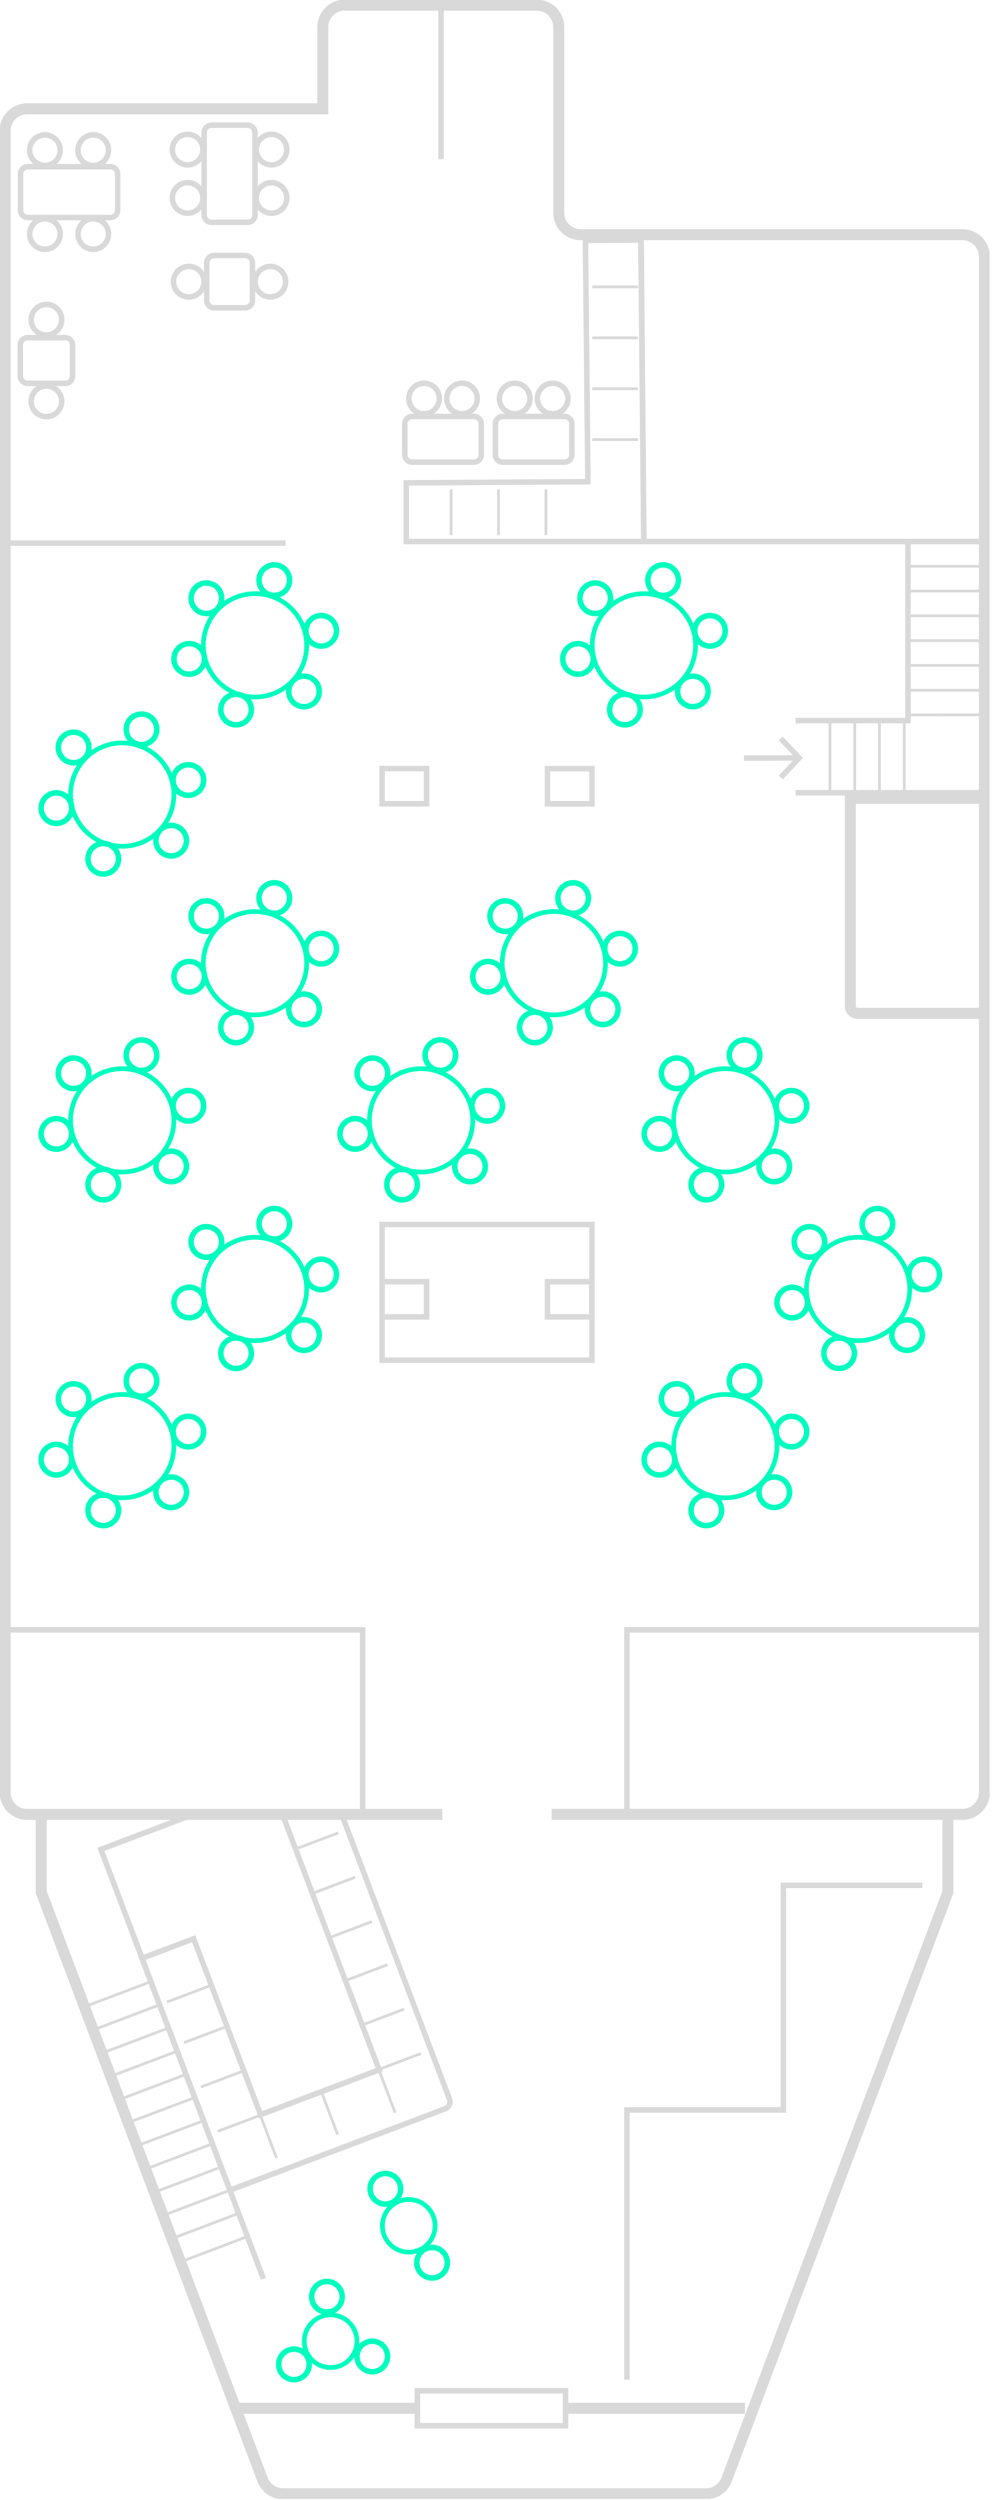 <?xml version="1.0" encoding="UTF-8"?>
<svg xmlns="http://www.w3.org/2000/svg" width="180" height="453" viewBox="0 0 180 453" fill="none">
  <g clip-path="url(#clip0_2696_5019)">
    <path d="M22.154 153.355C27.326 153.355 31.519 149.162 31.519 143.99C31.519 138.818 27.326 134.625 22.154 134.625C16.982 134.625 12.789 138.818 12.789 143.99C12.789 149.162 16.982 153.355 22.154 153.355Z" stroke="#00FFBE" stroke-width="0.85" stroke-miterlimit="10"></path>
    <path d="M18.722 158.386C20.252 158.386 21.491 157.146 21.491 155.617C21.491 154.087 20.252 152.848 18.722 152.848C17.193 152.848 15.953 154.087 15.953 155.617C15.953 157.146 17.193 158.386 18.722 158.386Z" stroke="#00FFBE" stroke-miterlimit="10"></path>
    <path d="M25.652 134.933C27.181 134.933 28.421 133.693 28.421 132.164C28.421 130.634 27.181 129.395 25.652 129.395C24.123 129.395 22.883 130.634 22.883 132.164C22.883 133.693 24.123 134.933 25.652 134.933Z" stroke="#00FFBE" stroke-miterlimit="10"></path>
    <path d="M31.035 155.105C32.564 155.105 33.804 153.865 33.804 152.336C33.804 150.806 32.564 149.566 31.035 149.566C29.505 149.566 28.266 150.806 28.266 152.336C28.266 153.865 29.505 155.105 31.035 155.105Z" stroke="#00FFBE" stroke-miterlimit="10"></path>
    <path d="M13.339 138.218C14.869 138.218 16.109 136.978 16.109 135.449C16.109 133.919 14.869 132.68 13.339 132.68C11.81 132.68 10.57 133.919 10.57 135.449C10.57 136.978 11.81 138.218 13.339 138.218Z" stroke="#00FFBE" stroke-miterlimit="10"></path>
    <path d="M10.222 149.21C11.752 149.21 12.992 147.97 12.992 146.441C12.992 144.912 11.752 143.672 10.222 143.672C8.693 143.672 7.453 144.912 7.453 146.441C7.453 147.97 8.693 149.21 10.222 149.21Z" stroke="#00FFBE" stroke-miterlimit="10"></path>
    <path d="M34.144 144.12C35.674 144.12 36.913 142.881 36.913 141.351C36.913 139.822 35.674 138.582 34.144 138.582C32.615 138.582 31.375 139.822 31.375 141.351C31.375 142.881 32.615 144.12 34.144 144.12Z" stroke="#00FFBE" stroke-miterlimit="10"></path>
    <path d="M46.224 183.909C51.396 183.909 55.589 179.717 55.589 174.544C55.589 169.372 51.396 165.18 46.224 165.18C41.052 165.18 36.859 169.372 36.859 174.544C36.859 179.717 41.052 183.909 46.224 183.909Z" stroke="#00FFBE" stroke-width="0.85" stroke-miterlimit="10"></path>
    <path d="M42.793 188.952C44.322 188.952 45.562 187.713 45.562 186.183C45.562 184.654 44.322 183.414 42.793 183.414C41.263 183.414 40.023 184.654 40.023 186.183C40.023 187.713 41.263 188.952 42.793 188.952Z" stroke="#00FFBE" stroke-miterlimit="10"></path>
    <path d="M49.722 165.499C51.252 165.499 52.492 164.26 52.492 162.73C52.492 161.201 51.252 159.961 49.722 159.961C48.193 159.961 46.953 161.201 46.953 162.73C46.953 164.26 48.193 165.499 49.722 165.499Z" stroke="#00FFBE" stroke-miterlimit="10"></path>
    <path d="M55.105 185.667C56.635 185.667 57.874 184.428 57.874 182.898C57.874 181.369 56.635 180.129 55.105 180.129C53.576 180.129 52.336 181.369 52.336 182.898C52.336 184.428 53.576 185.667 55.105 185.667Z" stroke="#00FFBE" stroke-miterlimit="10"></path>
    <path d="M37.41 168.781C38.939 168.781 40.179 167.541 40.179 166.011C40.179 164.482 38.939 163.242 37.41 163.242C35.88 163.242 34.641 164.482 34.641 166.011C34.641 167.541 35.88 168.781 37.41 168.781Z" stroke="#00FFBE" stroke-miterlimit="10"></path>
    <path d="M34.3 179.765C35.83 179.765 37.07 178.525 37.07 176.996C37.07 175.466 35.83 174.227 34.3 174.227C32.771 174.227 31.531 175.466 31.531 176.996C31.531 178.525 32.771 179.765 34.3 179.765Z" stroke="#00FFBE" stroke-miterlimit="10"></path>
    <path d="M58.222 174.675C59.752 174.675 60.992 173.435 60.992 171.906C60.992 170.377 59.752 169.137 58.222 169.137C56.693 169.137 55.453 170.377 55.453 171.906C55.453 173.435 56.693 174.675 58.222 174.675Z" stroke="#00FFBE" stroke-miterlimit="10"></path>
    <path d="M46.224 126.308C51.396 126.308 55.589 122.115 55.589 116.943C55.589 111.771 51.396 107.578 46.224 107.578C41.052 107.578 36.859 111.771 36.859 116.943C36.859 122.115 41.052 126.308 46.224 126.308Z" stroke="#00FFBE" stroke-width="0.85" stroke-miterlimit="10"></path>
    <path d="M42.793 131.351C44.322 131.351 45.562 130.111 45.562 128.582C45.562 127.052 44.322 125.812 42.793 125.812C41.263 125.812 40.023 127.052 40.023 128.582C40.023 130.111 41.263 131.351 42.793 131.351Z" stroke="#00FFBE" stroke-miterlimit="10"></path>
    <path d="M49.722 107.898C51.252 107.898 52.492 106.658 52.492 105.129C52.492 103.599 51.252 102.359 49.722 102.359C48.193 102.359 46.953 103.599 46.953 105.129C46.953 106.658 48.193 107.898 49.722 107.898Z" stroke="#00FFBE" stroke-miterlimit="10"></path>
    <path d="M55.105 128.066C56.635 128.066 57.874 126.826 57.874 125.297C57.874 123.767 56.635 122.527 55.105 122.527C53.576 122.527 52.336 123.767 52.336 125.297C52.336 126.826 53.576 128.066 55.105 128.066Z" stroke="#00FFBE" stroke-miterlimit="10"></path>
    <path d="M37.41 111.179C38.939 111.179 40.179 109.939 40.179 108.41C40.179 106.88 38.939 105.641 37.41 105.641C35.88 105.641 34.641 106.88 34.641 108.41C34.641 109.939 35.88 111.179 37.41 111.179Z" stroke="#00FFBE" stroke-miterlimit="10"></path>
    <path d="M34.3 122.171C35.83 122.171 37.07 120.931 37.07 119.402C37.07 117.873 35.83 116.633 34.3 116.633C32.771 116.633 31.531 117.873 31.531 119.402C31.531 120.931 32.771 122.171 34.3 122.171Z" stroke="#00FFBE" stroke-miterlimit="10"></path>
    <path d="M58.222 117.081C59.752 117.081 60.992 115.842 60.992 114.312C60.992 112.783 59.752 111.543 58.222 111.543C56.693 111.543 55.453 112.783 55.453 114.312C55.453 115.842 56.693 117.081 58.222 117.081Z" stroke="#00FFBE" stroke-miterlimit="10"></path>
    <path d="M116.716 126.308C121.888 126.308 126.081 122.115 126.081 116.943C126.081 111.771 121.888 107.578 116.716 107.578C111.544 107.578 107.352 111.771 107.352 116.943C107.352 122.115 111.544 126.308 116.716 126.308Z" stroke="#00FFBE" stroke-width="0.85" stroke-miterlimit="10"></path>
    <path d="M113.277 131.351C114.806 131.351 116.046 130.111 116.046 128.582C116.046 127.052 114.806 125.812 113.277 125.812C111.748 125.812 110.508 127.052 110.508 128.582C110.508 130.111 111.748 131.351 113.277 131.351Z" stroke="#00FFBE" stroke-miterlimit="10"></path>
    <path d="M120.207 107.898C121.736 107.898 122.976 106.658 122.976 105.129C122.976 103.599 121.736 102.359 120.207 102.359C118.677 102.359 117.438 103.599 117.438 105.129C117.438 106.658 118.677 107.898 120.207 107.898Z" stroke="#00FFBE" stroke-miterlimit="10"></path>
    <path d="M125.59 128.066C127.119 128.066 128.359 126.826 128.359 125.297C128.359 123.767 127.119 122.527 125.59 122.527C124.06 122.527 122.82 123.767 122.82 125.297C122.82 126.826 124.06 128.066 125.59 128.066Z" stroke="#00FFBE" stroke-miterlimit="10"></path>
    <path d="M107.894 111.179C109.424 111.179 110.663 109.939 110.663 108.41C110.663 106.88 109.424 105.641 107.894 105.641C106.365 105.641 105.125 106.88 105.125 108.41C105.125 109.939 106.365 111.179 107.894 111.179Z" stroke="#00FFBE" stroke-miterlimit="10"></path>
    <path d="M104.777 122.171C106.306 122.171 107.546 120.931 107.546 119.402C107.546 117.873 106.306 116.633 104.777 116.633C103.248 116.633 102.008 117.873 102.008 119.402C102.008 120.931 103.248 122.171 104.777 122.171Z" stroke="#00FFBE" stroke-miterlimit="10"></path>
    <path d="M128.699 117.081C130.228 117.081 131.468 115.842 131.468 114.312C131.468 112.783 130.228 111.543 128.699 111.543C127.17 111.543 125.93 112.783 125.93 114.312C125.93 115.842 127.17 117.081 128.699 117.081Z" stroke="#00FFBE" stroke-miterlimit="10"></path>
    <path d="M22.154 212.386C27.326 212.386 31.519 208.193 31.519 203.021C31.519 197.849 27.326 193.656 22.154 193.656C16.982 193.656 12.789 197.849 12.789 203.021C12.789 208.193 16.982 212.386 22.154 212.386Z" stroke="#00FFBE" stroke-width="0.85" stroke-miterlimit="10"></path>
    <path d="M18.722 217.429C20.252 217.429 21.491 216.189 21.491 214.66C21.491 213.13 20.252 211.891 18.722 211.891C17.193 211.891 15.953 213.13 15.953 214.66C15.953 216.189 17.193 217.429 18.722 217.429Z" stroke="#00FFBE" stroke-miterlimit="10"></path>
    <path d="M25.652 193.976C27.181 193.976 28.421 192.736 28.421 191.207C28.421 189.677 27.181 188.438 25.652 188.438C24.123 188.438 22.883 189.677 22.883 191.207C22.883 192.736 24.123 193.976 25.652 193.976Z" stroke="#00FFBE" stroke-miterlimit="10"></path>
    <path d="M31.035 214.144C32.564 214.144 33.804 212.904 33.804 211.375C33.804 209.845 32.564 208.605 31.035 208.605C29.505 208.605 28.266 209.845 28.266 211.375C28.266 212.904 29.505 214.144 31.035 214.144Z" stroke="#00FFBE" stroke-miterlimit="10"></path>
    <path d="M13.339 197.261C14.869 197.261 16.109 196.021 16.109 194.492C16.109 192.962 14.869 191.723 13.339 191.723C11.81 191.723 10.57 192.962 10.57 194.492C10.57 196.021 11.81 197.261 13.339 197.261Z" stroke="#00FFBE" stroke-miterlimit="10"></path>
    <path d="M10.222 208.242C11.752 208.242 12.992 207.002 12.992 205.472C12.992 203.943 11.752 202.703 10.222 202.703C8.693 202.703 7.453 203.943 7.453 205.472C7.453 207.002 8.693 208.242 10.222 208.242Z" stroke="#00FFBE" stroke-miterlimit="10"></path>
    <path d="M34.144 203.152C35.674 203.152 36.913 201.912 36.913 200.382C36.913 198.853 35.674 197.613 34.144 197.613C32.615 197.613 31.375 198.853 31.375 200.382C31.375 201.912 32.615 203.152 34.144 203.152Z" stroke="#00FFBE" stroke-miterlimit="10"></path>
    <path d="M100.396 183.909C105.568 183.909 109.761 179.717 109.761 174.544C109.761 169.372 105.568 165.18 100.396 165.18C95.224 165.18 91.031 169.372 91.031 174.544C91.031 179.717 95.224 183.909 100.396 183.909Z" stroke="#00FFBE" stroke-width="0.85" stroke-miterlimit="10"></path>
    <path d="M96.957 188.952C98.486 188.952 99.726 187.713 99.726 186.183C99.726 184.654 98.486 183.414 96.957 183.414C95.427 183.414 94.188 184.654 94.188 186.183C94.188 187.713 95.427 188.952 96.957 188.952Z" stroke="#00FFBE" stroke-miterlimit="10"></path>
    <path d="M103.894 165.499C105.424 165.499 106.663 164.26 106.663 162.73C106.663 161.201 105.424 159.961 103.894 159.961C102.365 159.961 101.125 161.201 101.125 162.73C101.125 164.26 102.365 165.499 103.894 165.499Z" stroke="#00FFBE" stroke-miterlimit="10"></path>
    <path d="M109.269 185.667C110.799 185.667 112.038 184.428 112.038 182.898C112.038 181.369 110.799 180.129 109.269 180.129C107.74 180.129 106.5 181.369 106.5 182.898C106.5 184.428 107.74 185.667 109.269 185.667Z" stroke="#00FFBE" stroke-miterlimit="10"></path>
    <path d="M91.582 168.781C93.111 168.781 94.351 167.541 94.351 166.011C94.351 164.482 93.111 163.242 91.582 163.242C90.052 163.242 88.812 164.482 88.812 166.011C88.812 167.541 90.052 168.781 91.582 168.781Z" stroke="#00FFBE" stroke-miterlimit="10"></path>
    <path d="M88.465 179.765C89.994 179.765 91.234 178.525 91.234 176.996C91.234 175.466 89.994 174.227 88.465 174.227C86.935 174.227 85.695 175.466 85.695 176.996C85.695 178.525 86.935 179.765 88.465 179.765Z" stroke="#00FFBE" stroke-miterlimit="10"></path>
    <path d="M112.386 174.675C113.916 174.675 115.156 173.435 115.156 171.906C115.156 170.377 113.916 169.137 112.386 169.137C110.857 169.137 109.617 170.377 109.617 171.906C109.617 173.435 110.857 174.675 112.386 174.675Z" stroke="#00FFBE" stroke-miterlimit="10"></path>
    <path d="M76.334 212.386C81.506 212.386 85.698 208.193 85.698 203.021C85.698 197.849 81.506 193.656 76.334 193.656C71.162 193.656 66.969 197.849 66.969 203.021C66.969 208.193 71.162 212.386 76.334 212.386Z" stroke="#00FFBE" stroke-width="0.85" stroke-miterlimit="10"></path>
    <path d="M72.886 217.429C74.416 217.429 75.656 216.189 75.656 214.66C75.656 213.13 74.416 211.891 72.886 211.891C71.357 211.891 70.117 213.13 70.117 214.66C70.117 216.189 71.357 217.429 72.886 217.429Z" stroke="#00FFBE" stroke-miterlimit="10"></path>
    <path d="M79.824 193.976C81.353 193.976 82.593 192.736 82.593 191.207C82.593 189.677 81.353 188.438 79.824 188.438C78.294 188.438 77.055 189.677 77.055 191.207C77.055 192.736 78.294 193.976 79.824 193.976Z" stroke="#00FFBE" stroke-miterlimit="10"></path>
    <path d="M85.199 214.144C86.728 214.144 87.968 212.904 87.968 211.375C87.968 209.845 86.728 208.605 85.199 208.605C83.669 208.605 82.43 209.845 82.43 211.375C82.43 212.904 83.669 214.144 85.199 214.144Z" stroke="#00FFBE" stroke-miterlimit="10"></path>
    <path d="M67.511 197.261C69.041 197.261 70.281 196.021 70.281 194.492C70.281 192.962 69.041 191.723 67.511 191.723C65.982 191.723 64.742 192.962 64.742 194.492C64.742 196.021 65.982 197.261 67.511 197.261Z" stroke="#00FFBE" stroke-miterlimit="10"></path>
    <path d="M64.394 208.242C65.924 208.242 67.163 207.002 67.163 205.472C67.163 203.943 65.924 202.703 64.394 202.703C62.865 202.703 61.625 203.943 61.625 205.472C61.625 207.002 62.865 208.242 64.394 208.242Z" stroke="#00FFBE" stroke-miterlimit="10"></path>
    <path d="M88.316 203.152C89.846 203.152 91.085 201.912 91.085 200.382C91.085 198.853 89.846 197.613 88.316 197.613C86.787 197.613 85.547 198.853 85.547 200.382C85.547 201.912 86.787 203.152 88.316 203.152Z" stroke="#00FFBE" stroke-miterlimit="10"></path>
    <path d="M46.224 242.94C51.396 242.94 55.589 238.748 55.589 233.576C55.589 228.404 51.396 224.211 46.224 224.211C41.052 224.211 36.859 228.404 36.859 233.576C36.859 238.748 41.052 242.94 46.224 242.94Z" stroke="#00FFBE" stroke-width="0.85" stroke-miterlimit="10"></path>
    <path d="M42.793 247.984C44.322 247.984 45.562 246.744 45.562 245.215C45.562 243.685 44.322 242.445 42.793 242.445C41.263 242.445 40.023 243.685 40.023 245.215C40.023 246.744 41.263 247.984 42.793 247.984Z" stroke="#00FFBE" stroke-miterlimit="10"></path>
    <path d="M49.722 224.531C51.252 224.531 52.492 223.291 52.492 221.761C52.492 220.232 51.252 218.992 49.722 218.992C48.193 218.992 46.953 220.232 46.953 221.761C46.953 223.291 48.193 224.531 49.722 224.531Z" stroke="#00FFBE" stroke-miterlimit="10"></path>
    <path d="M55.105 244.699C56.635 244.699 57.874 243.459 57.874 241.929C57.874 240.4 56.635 239.16 55.105 239.16C53.576 239.16 52.336 240.4 52.336 241.929C52.336 243.459 53.576 244.699 55.105 244.699Z" stroke="#00FFBE" stroke-miterlimit="10"></path>
    <path d="M37.41 227.816C38.939 227.816 40.179 226.576 40.179 225.047C40.179 223.517 38.939 222.277 37.41 222.277C35.88 222.277 34.641 223.517 34.641 225.047C34.641 226.576 35.88 227.816 37.41 227.816Z" stroke="#00FFBE" stroke-miterlimit="10"></path>
    <path d="M34.3 238.796C35.83 238.796 37.07 237.556 37.07 236.027C37.07 234.498 35.83 233.258 34.3 233.258C32.771 233.258 31.531 234.498 31.531 236.027C31.531 237.556 32.771 238.796 34.3 238.796Z" stroke="#00FFBE" stroke-miterlimit="10"></path>
    <path d="M58.222 233.706C59.752 233.706 60.992 232.467 60.992 230.937C60.992 229.408 59.752 228.168 58.222 228.168C56.693 228.168 55.453 229.408 55.453 230.937C55.453 232.467 56.693 233.706 58.222 233.706Z" stroke="#00FFBE" stroke-miterlimit="10"></path>
    <path d="M22.154 271.421C27.326 271.421 31.519 267.228 31.519 262.056C31.519 256.884 27.326 252.691 22.154 252.691C16.982 252.691 12.789 256.884 12.789 262.056C12.789 267.228 16.982 271.421 22.154 271.421Z" stroke="#00FFBE" stroke-width="0.85" stroke-miterlimit="10"></path>
    <path d="M18.722 276.46C20.252 276.46 21.491 275.22 21.491 273.691C21.491 272.162 20.252 270.922 18.722 270.922C17.193 270.922 15.953 272.162 15.953 273.691C15.953 275.22 17.193 276.46 18.722 276.46Z" stroke="#00FFBE" stroke-miterlimit="10"></path>
    <path d="M25.652 253.007C27.181 253.007 28.421 251.767 28.421 250.238C28.421 248.709 27.181 247.469 25.652 247.469C24.123 247.469 22.883 248.709 22.883 250.238C22.883 251.767 24.123 253.007 25.652 253.007Z" stroke="#00FFBE" stroke-miterlimit="10"></path>
    <path d="M31.035 273.179C32.564 273.179 33.804 271.939 33.804 270.41C33.804 268.88 32.564 267.641 31.035 267.641C29.505 267.641 28.266 268.88 28.266 270.41C28.266 271.939 29.505 273.179 31.035 273.179Z" stroke="#00FFBE" stroke-miterlimit="10"></path>
    <path d="M13.339 256.292C14.869 256.292 16.109 255.052 16.109 253.523C16.109 251.994 14.869 250.754 13.339 250.754C11.81 250.754 10.57 251.994 10.57 253.523C10.57 255.052 11.81 256.292 13.339 256.292Z" stroke="#00FFBE" stroke-miterlimit="10"></path>
    <path d="M10.222 267.277C11.752 267.277 12.992 266.037 12.992 264.508C12.992 262.978 11.752 261.738 10.222 261.738C8.693 261.738 7.453 262.978 7.453 264.508C7.453 266.037 8.693 267.277 10.222 267.277Z" stroke="#00FFBE" stroke-miterlimit="10"></path>
    <path d="M34.144 262.187C35.674 262.187 36.913 260.947 36.913 259.418C36.913 257.888 35.674 256.648 34.144 256.648C32.615 256.648 31.375 257.888 31.375 259.418C31.375 260.947 32.615 262.187 34.144 262.187Z" stroke="#00FFBE" stroke-miterlimit="10"></path>
    <path d="M131.474 212.386C136.646 212.386 140.839 208.193 140.839 203.021C140.839 197.849 136.646 193.656 131.474 193.656C126.302 193.656 122.109 197.849 122.109 203.021C122.109 208.193 126.302 212.386 131.474 212.386Z" stroke="#00FFBE" stroke-width="0.85" stroke-miterlimit="10"></path>
    <path d="M128.035 217.429C129.564 217.429 130.804 216.189 130.804 214.66C130.804 213.13 129.564 211.891 128.035 211.891C126.505 211.891 125.266 213.13 125.266 214.66C125.266 216.189 126.505 217.429 128.035 217.429Z" stroke="#00FFBE" stroke-miterlimit="10"></path>
    <path d="M134.972 193.976C136.502 193.976 137.742 192.736 137.742 191.207C137.742 189.677 136.502 188.438 134.972 188.438C133.443 188.438 132.203 189.677 132.203 191.207C132.203 192.736 133.443 193.976 134.972 193.976Z" stroke="#00FFBE" stroke-miterlimit="10"></path>
    <path d="M140.347 214.144C141.877 214.144 143.117 212.904 143.117 211.375C143.117 209.845 141.877 208.605 140.347 208.605C138.818 208.605 137.578 209.845 137.578 211.375C137.578 212.904 138.818 214.144 140.347 214.144Z" stroke="#00FFBE" stroke-miterlimit="10"></path>
    <path d="M122.66 197.261C124.189 197.261 125.429 196.021 125.429 194.492C125.429 192.962 124.189 191.723 122.66 191.723C121.13 191.723 119.891 192.962 119.891 194.492C119.891 196.021 121.13 197.261 122.66 197.261Z" stroke="#00FFBE" stroke-miterlimit="10"></path>
    <path d="M119.543 208.242C121.072 208.242 122.312 207.002 122.312 205.472C122.312 203.943 121.072 202.703 119.543 202.703C118.013 202.703 116.773 203.943 116.773 205.472C116.773 207.002 118.013 208.242 119.543 208.242Z" stroke="#00FFBE" stroke-miterlimit="10"></path>
    <path d="M143.465 203.152C144.994 203.152 146.234 201.912 146.234 200.382C146.234 198.853 144.994 197.613 143.465 197.613C141.935 197.613 140.695 198.853 140.695 200.382C140.695 201.912 141.935 203.152 143.465 203.152Z" stroke="#00FFBE" stroke-miterlimit="10"></path>
    <path d="M155.544 242.94C160.716 242.94 164.909 238.748 164.909 233.576C164.909 228.404 160.716 224.211 155.544 224.211C150.372 224.211 146.18 228.404 146.18 233.576C146.18 238.748 150.372 242.94 155.544 242.94Z" stroke="#00FFBE" stroke-width="0.85" stroke-miterlimit="10"></path>
    <path d="M152.113 247.984C153.642 247.984 154.882 246.744 154.882 245.215C154.882 243.685 153.642 242.445 152.113 242.445C150.584 242.445 149.344 243.685 149.344 245.215C149.344 246.744 150.584 247.984 152.113 247.984Z" stroke="#00FFBE" stroke-miterlimit="10"></path>
    <path d="M159.043 224.531C160.572 224.531 161.812 223.291 161.812 221.761C161.812 220.232 160.572 218.992 159.043 218.992C157.513 218.992 156.273 220.232 156.273 221.761C156.273 223.291 157.513 224.531 159.043 224.531Z" stroke="#00FFBE" stroke-miterlimit="10"></path>
    <path d="M164.425 244.699C165.955 244.699 167.195 243.459 167.195 241.929C167.195 240.4 165.955 239.16 164.425 239.16C162.896 239.16 161.656 240.4 161.656 241.929C161.656 243.459 162.896 244.699 164.425 244.699Z" stroke="#00FFBE" stroke-miterlimit="10"></path>
    <path d="M146.73 227.816C148.26 227.816 149.499 226.576 149.499 225.047C149.499 223.517 148.26 222.277 146.73 222.277C145.201 222.277 143.961 223.517 143.961 225.047C143.961 226.576 145.201 227.816 146.73 227.816Z" stroke="#00FFBE" stroke-miterlimit="10"></path>
    <path d="M143.613 238.796C145.142 238.796 146.382 237.556 146.382 236.027C146.382 234.498 145.142 233.258 143.613 233.258C142.084 233.258 140.844 234.498 140.844 236.027C140.844 237.556 142.084 238.796 143.613 238.796Z" stroke="#00FFBE" stroke-miterlimit="10"></path>
    <path d="M167.535 233.706C169.064 233.706 170.304 232.467 170.304 230.937C170.304 229.408 169.064 228.168 167.535 228.168C166.005 228.168 164.766 229.408 164.766 230.937C164.766 232.467 166.005 233.706 167.535 233.706Z" stroke="#00FFBE" stroke-miterlimit="10"></path>
    <path d="M131.474 271.421C136.646 271.421 140.839 267.228 140.839 262.056C140.839 256.884 136.646 252.691 131.474 252.691C126.302 252.691 122.109 256.884 122.109 262.056C122.109 267.228 126.302 271.421 131.474 271.421Z" stroke="#00FFBE" stroke-width="0.85" stroke-miterlimit="10"></path>
    <path d="M128.035 276.46C129.564 276.46 130.804 275.22 130.804 273.691C130.804 272.162 129.564 270.922 128.035 270.922C126.505 270.922 125.266 272.162 125.266 273.691C125.266 275.22 126.505 276.46 128.035 276.46Z" stroke="#00FFBE" stroke-miterlimit="10"></path>
    <path d="M134.972 253.007C136.502 253.007 137.742 251.767 137.742 250.238C137.742 248.709 136.502 247.469 134.972 247.469C133.443 247.469 132.203 248.709 132.203 250.238C132.203 251.767 133.443 253.007 134.972 253.007Z" stroke="#00FFBE" stroke-miterlimit="10"></path>
    <path d="M140.347 273.179C141.877 273.179 143.117 271.939 143.117 270.41C143.117 268.88 141.877 267.641 140.347 267.641C138.818 267.641 137.578 268.88 137.578 270.41C137.578 271.939 138.818 273.179 140.347 273.179Z" stroke="#00FFBE" stroke-miterlimit="10"></path>
    <path d="M122.66 256.292C124.189 256.292 125.429 255.052 125.429 253.523C125.429 251.994 124.189 250.754 122.66 250.754C121.13 250.754 119.891 251.994 119.891 253.523C119.891 255.052 121.13 256.292 122.66 256.292Z" stroke="#00FFBE" stroke-miterlimit="10"></path>
    <path d="M119.543 267.277C121.072 267.277 122.312 266.037 122.312 264.508C122.312 262.978 121.072 261.738 119.543 261.738C118.013 261.738 116.773 262.978 116.773 264.508C116.773 266.037 118.013 267.277 119.543 267.277Z" stroke="#00FFBE" stroke-miterlimit="10"></path>
    <path d="M143.465 262.187C144.994 262.187 146.234 260.947 146.234 259.418C146.234 257.888 144.994 256.648 143.465 256.648C141.935 256.648 140.695 257.888 140.695 259.418C140.695 260.947 141.935 262.187 143.465 262.187Z" stroke="#00FFBE" stroke-miterlimit="10"></path>
    <path d="M113.641 328.785V295.34H178.446" stroke="#D9D9D9" stroke-miterlimit="10"></path>
    <path d="M0.93 295.34H65.735V328.785" stroke="#D9D9D9" stroke-miterlimit="10"></path>
    <path d="M32.992 409.776L44.846 405.285" stroke="#D9D9D9" stroke-width="0.5" stroke-miterlimit="10"></path>
    <path d="M31.406 405.573L43.26 401.082" stroke="#D9D9D9" stroke-width="0.5" stroke-miterlimit="10"></path>
    <path d="M29.812 401.373L41.666 396.883" stroke="#D9D9D9" stroke-width="0.5" stroke-miterlimit="10"></path>
    <path d="M28.219 397.174L40.072 392.684" stroke="#D9D9D9" stroke-width="0.5" stroke-miterlimit="10"></path>
    <path d="M26.633 392.971L38.486 388.48" stroke="#D9D9D9" stroke-width="0.5" stroke-miterlimit="10"></path>
    <path d="M25.039 388.77L36.892 384.289" stroke="#D9D9D9" stroke-width="0.5" stroke-miterlimit="10"></path>
    <path d="M23.453 384.571L35.316 380.09" stroke="#D9D9D9" stroke-width="0.5" stroke-miterlimit="10"></path>
    <path d="M21.859 380.381L33.722 375.891" stroke="#D9D9D9" stroke-width="0.5" stroke-miterlimit="10"></path>
    <path d="M20.273 376.178L32.136 371.688" stroke="#D9D9D9" stroke-width="0.5" stroke-miterlimit="10"></path>
    <path d="M18.68 371.979L30.542 367.488" stroke="#D9D9D9" stroke-width="0.5" stroke-miterlimit="10"></path>
    <path d="M17.086 367.78L28.949 363.289" stroke="#D9D9D9" stroke-width="0.5" stroke-miterlimit="10"></path>
    <path d="M47.751 412.947L40.734 394.414" stroke="#D9D9D9" stroke-miterlimit="10"></path>
    <path d="M27.363 359.086L15.5 363.577" stroke="#D9D9D9" stroke-width="0.5" stroke-miterlimit="10"></path>
    <path d="M113.641 431.219V382.337H141.997V341.641H167.191" stroke="#D9D9D9" stroke-miterlimit="10"></path>
    <path d="M75.656 433.227V439.57H102.516V433.227H75.656Z" stroke="#D9D9D9" stroke-miterlimit="10"></path>
    <path d="M134.859 137.372L144.692 137.344" stroke="#D9D9D9" stroke-miterlimit="10"></path>
    <path d="M141.534 140.889L144.865 137.343L141.516 133.816" stroke="#D9D9D9" stroke-miterlimit="10"></path>
    <path d="M81.766 88.68V96.959" stroke="#D9D9D9" stroke-width="0.5" stroke-miterlimit="10"></path>
    <path d="M90.359 88.68V96.959" stroke="#D9D9D9" stroke-width="0.5" stroke-miterlimit="10"></path>
    <path d="M98.961 88.68V96.959" stroke="#D9D9D9" stroke-width="0.5" stroke-miterlimit="10"></path>
    <path d="M107.359 79.668H115.63" stroke="#D9D9D9" stroke-width="0.5" stroke-miterlimit="10"></path>
    <path d="M107.359 70.445H115.63" stroke="#D9D9D9" stroke-width="0.5" stroke-miterlimit="10"></path>
    <path d="M107.359 61.219H115.63" stroke="#D9D9D9" stroke-width="0.5" stroke-miterlimit="10"></path>
    <path d="M107.359 51.984H115.63" stroke="#D9D9D9" stroke-width="0.5" stroke-miterlimit="10"></path>
    <path d="M71.624 382.842L68.695 375.105" stroke="#D9D9D9" stroke-width="0.5" stroke-miterlimit="10"></path>
    <path d="M61.202 386.807L58.273 379.07" stroke="#D9D9D9" stroke-width="0.5" stroke-miterlimit="10"></path>
    <path d="M50.124 391.047L47.195 383.301" stroke="#D9D9D9" stroke-width="0.5" stroke-miterlimit="10"></path>
    <path d="M39.445 386.229L47.192 383.301" stroke="#D9D9D9" stroke-width="0.5" stroke-miterlimit="10"></path>
    <path d="M36.406 378.19L44.143 375.262" stroke="#D9D9D9" stroke-width="0.5" stroke-miterlimit="10"></path>
    <path d="M33.367 370.147L41.104 367.219" stroke="#D9D9D9" stroke-width="0.5" stroke-miterlimit="10"></path>
    <path d="M30.281 362.784L38.018 359.855" stroke="#D9D9D9" stroke-width="0.5" stroke-miterlimit="10"></path>
    <path d="M68.578 375.038L76.324 372.109" stroke="#D9D9D9" stroke-width="0.5" stroke-miterlimit="10"></path>
    <path d="M65.539 367L73.276 364.062" stroke="#D9D9D9" stroke-width="0.5" stroke-miterlimit="10"></path>
    <path d="M62.492 358.956L70.239 356.027" stroke="#D9D9D9" stroke-width="0.5" stroke-miterlimit="10"></path>
    <path d="M59.664 351.143L67.401 348.215" stroke="#D9D9D9" stroke-width="0.5" stroke-miterlimit="10"></path>
    <path d="M56.625 343.108L64.362 340.18" stroke="#D9D9D9" stroke-width="0.5" stroke-miterlimit="10"></path>
    <path d="M53.578 335.061L61.324 332.133" stroke="#D9D9D9" stroke-width="0.5" stroke-miterlimit="10"></path>
    <path d="M51.761 98.418H0.82" stroke="#D9D9D9" stroke-miterlimit="10"></path>
    <path d="M178.446 183.625H155.469C154.739 183.625 154.141 183.036 154.141 182.297V144.66H178.446" stroke="#D9D9D9" stroke-width="2" stroke-miterlimit="10"></path>
    <path d="M164.585 98.359V130.579H144.219" stroke="#D9D9D9" stroke-miterlimit="10"></path>
    <path d="M144.219 143.66H178.441" stroke="#D9D9D9" stroke-miterlimit="10"></path>
    <path d="M164.594 125.07H177.991" stroke="#D9D9D9" stroke-width="0.5" stroke-miterlimit="10"></path>
    <path d="M164.594 120.582H177.991" stroke="#D9D9D9" stroke-width="0.5" stroke-miterlimit="10"></path>
    <path d="M164.586 116.09H177.992" stroke="#D9D9D9" stroke-width="0.5" stroke-miterlimit="10"></path>
    <path d="M164.586 111.598H177.992" stroke="#D9D9D9" stroke-width="0.5" stroke-miterlimit="10"></path>
    <path d="M164.586 107.109H177.992" stroke="#D9D9D9" stroke-width="0.5" stroke-miterlimit="10"></path>
    <path d="M164.586 102.617H177.992" stroke="#D9D9D9" stroke-width="0.5" stroke-miterlimit="10"></path>
    <path d="M164.586 98.129H177.263" stroke="#D9D9D9" stroke-width="0.5" stroke-miterlimit="10"></path>
    <path d="M163.914 143.659V130.973" stroke="#D9D9D9" stroke-width="0.5" stroke-miterlimit="10"></path>
    <path d="M159.422 143.659V130.973" stroke="#D9D9D9" stroke-width="0.5" stroke-miterlimit="10"></path>
    <path d="M154.93 143.661V130.984" stroke="#D9D9D9" stroke-width="0.5" stroke-miterlimit="10"></path>
    <path d="M150.445 143.661V130.984" stroke="#D9D9D9" stroke-width="0.5" stroke-miterlimit="10"></path>
    <path d="M164.594 129.545L177.991 129.535" stroke="#D9D9D9" stroke-width="0.5" stroke-miterlimit="10"></path>
    <path d="M102.516 436.41H135.044" stroke="#D9D9D9" stroke-width="2" stroke-miterlimit="10"></path>
    <path d="M42.828 436.41H75.656" stroke="#D9D9D9" stroke-width="2" stroke-miterlimit="10"></path>
    <path d="M51.203 328.785L68.726 375.066L47.236 383.206L35.102 351.313L25.719 354.868L41.688 396.883L80.719 382.111C81.402 381.849 81.748 381.082 81.486 380.399L61.943 328.785" stroke="#D9D9D9" stroke-miterlimit="10"></path>
    <path d="M35.035 328.785L18.289 335.128L41.668 396.883" stroke="#D9D9D9" stroke-miterlimit="10"></path>
    <path d="M73.188 98.129H178.661" stroke="#D9D9D9" stroke-miterlimit="10"></path>
    <path d="M79.945 0.934V28.841" stroke="#D9D9D9" stroke-miterlimit="10"></path>
    <path d="M16.902 29.984C18.431 29.984 19.671 28.744 19.671 27.215C19.671 25.685 18.431 24.445 16.902 24.445C15.373 24.445 14.133 25.685 14.133 27.215C14.133 28.744 15.373 29.984 16.902 29.984Z" stroke="#D9D9D9" stroke-miterlimit="10"></path>
    <path d="M16.902 45.175C18.431 45.175 19.671 43.935 19.671 42.406C19.671 40.877 18.431 39.637 16.902 39.637C15.373 39.637 14.133 40.877 14.133 42.406C14.133 43.935 15.373 45.175 16.902 45.175Z" stroke="#D9D9D9" stroke-miterlimit="10"></path>
    <path d="M19.997 30.207H5.047C4.314 30.207 3.719 30.802 3.719 31.535V38.094C3.719 38.827 4.314 39.422 5.047 39.422H19.997C20.731 39.422 21.326 38.827 21.326 38.094V31.535C21.326 30.802 20.731 30.207 19.997 30.207Z" stroke="#D9D9D9" stroke-miterlimit="10"></path>
    <path d="M8.144 29.984C9.674 29.984 10.913 28.744 10.913 27.215C10.913 25.685 9.674 24.445 8.144 24.445C6.615 24.445 5.375 25.685 5.375 27.215C5.375 28.744 6.615 29.984 8.144 29.984Z" stroke="#D9D9D9" stroke-miterlimit="10"></path>
    <path d="M8.144 45.175C9.674 45.175 10.913 43.935 10.913 42.406C10.913 40.877 9.674 39.637 8.144 39.637C6.615 39.637 5.375 40.877 5.375 42.406C5.375 43.935 6.615 45.175 8.144 45.175Z" stroke="#D9D9D9" stroke-miterlimit="10"></path>
    <path d="M49.215 38.636C50.744 38.636 51.984 37.396 51.984 35.867C51.984 34.337 50.744 33.098 49.215 33.098C47.685 33.098 46.445 34.337 46.445 35.867C46.445 37.396 47.685 38.636 49.215 38.636Z" stroke="#D9D9D9" stroke-miterlimit="10"></path>
    <path d="M34.011 38.636C35.541 38.636 36.781 37.396 36.781 35.867C36.781 34.337 35.541 33.098 34.011 33.098C32.482 33.098 31.242 34.337 31.242 35.867C31.242 37.396 32.482 38.636 34.011 38.636Z" stroke="#D9D9D9" stroke-miterlimit="10"></path>
    <path d="M44.894 22.684H38.336C37.603 22.684 37.008 23.278 37.008 24.012V38.962C37.008 39.696 37.603 40.291 38.336 40.291H44.894C45.628 40.291 46.223 39.696 46.223 38.962V24.012C46.223 23.278 45.628 22.684 44.894 22.684Z" stroke="#D9D9D9" stroke-miterlimit="10"></path>
    <path d="M49.215 29.878C50.744 29.878 51.984 28.638 51.984 27.109C51.984 25.58 50.744 24.34 49.215 24.34C47.685 24.34 46.445 25.58 46.445 27.109C46.445 28.638 47.685 29.878 49.215 29.878Z" stroke="#D9D9D9" stroke-miterlimit="10"></path>
    <path d="M34.011 29.878C35.541 29.878 36.781 28.638 36.781 27.109C36.781 25.58 35.541 24.34 34.011 24.34C32.482 24.34 31.242 25.58 31.242 27.109C31.242 28.638 32.482 29.878 34.011 29.878Z" stroke="#D9D9D9" stroke-miterlimit="10"></path>
    <path d="M73.375 76.795V82.418C73.375 83.151 73.97 83.746 74.704 83.746H85.911C86.645 83.746 87.24 83.151 87.24 82.418V76.795C87.24 76.061 86.645 75.466 85.911 75.466H74.704C73.97 75.466 73.375 76.061 73.375 76.795Z" stroke="#D9D9D9" stroke-miterlimit="10"></path>
    <path d="M76.871 74.984C78.4 74.984 79.64 73.744 79.64 72.215C79.64 70.685 78.4 69.445 76.871 69.445C75.341 69.445 74.102 70.685 74.102 72.215C74.102 73.744 75.341 74.984 76.871 74.984Z" stroke="#D9D9D9" stroke-miterlimit="10"></path>
    <path d="M83.746 74.984C85.275 74.984 86.515 73.744 86.515 72.215C86.515 70.685 85.275 69.445 83.746 69.445C82.216 69.445 80.977 70.685 80.977 72.215C80.977 73.744 82.216 74.984 83.746 74.984Z" stroke="#D9D9D9" stroke-miterlimit="10"></path>
    <path d="M89.797 76.795V82.418C89.797 83.151 90.392 83.746 91.125 83.746H102.333C103.067 83.746 103.662 83.151 103.662 82.418V76.795C103.662 76.061 103.067 75.466 102.333 75.466H91.125C90.392 75.466 89.797 76.061 89.797 76.795Z" stroke="#D9D9D9" stroke-miterlimit="10"></path>
    <path d="M93.3 74.984C94.83 74.984 96.07 73.744 96.07 72.215C96.07 70.685 94.83 69.445 93.3 69.445C91.771 69.445 90.531 70.685 90.531 72.215C90.531 73.744 91.771 74.984 93.3 74.984Z" stroke="#D9D9D9" stroke-miterlimit="10"></path>
    <path d="M100.183 74.984C101.713 74.984 102.952 73.744 102.952 72.215C102.952 70.685 101.713 69.445 100.183 69.445C98.654 69.445 97.414 70.685 97.414 72.215C97.414 73.744 98.654 74.984 100.183 74.984Z" stroke="#D9D9D9" stroke-miterlimit="10"></path>
    <path d="M116.227 43.633L116.704 98.035" stroke="#D9D9D9" stroke-miterlimit="10"></path>
    <path d="M116.711 98.032L116.159 43.48L106.121 43.574L106.57 87.292L73.648 87.498V98.415" stroke="#D9D9D9" stroke-miterlimit="10"></path>
    <path d="M13.156 68.142V62.52C13.156 61.786 12.562 61.191 11.828 61.191H5.008C4.274 61.191 3.679 61.786 3.679 62.52V68.142C3.679 68.876 4.274 69.471 5.008 69.471H11.828C12.562 69.471 13.156 68.876 13.156 68.142Z" stroke="#D9D9D9" stroke-miterlimit="10"></path>
    <path d="M8.418 60.706C9.947 60.706 11.187 59.467 11.187 57.937C11.187 56.408 9.947 55.168 8.418 55.168C6.888 55.168 5.648 56.408 5.648 57.937C5.648 59.467 6.888 60.706 8.418 60.706Z" stroke="#D9D9D9" stroke-miterlimit="10"></path>
    <path d="M8.418 75.495C9.947 75.495 11.187 74.256 11.187 72.726C11.187 71.197 9.947 69.957 8.418 69.957C6.888 69.957 5.648 71.197 5.648 72.726C5.648 74.256 6.888 75.495 8.418 75.495Z" stroke="#D9D9D9" stroke-miterlimit="10"></path>
    <path d="M38.807 55.773H44.429C45.163 55.773 45.758 55.179 45.758 54.445V47.625C45.758 46.891 45.163 46.296 44.429 46.296H38.807C38.073 46.296 37.478 46.891 37.478 47.625V54.445C37.478 55.179 38.073 55.773 38.807 55.773Z" stroke="#D9D9D9" stroke-miterlimit="10"></path>
    <path d="M49.011 53.812C50.541 53.812 51.781 52.572 51.781 51.043C51.781 49.513 50.541 48.273 49.011 48.273C47.482 48.273 46.242 49.513 46.242 51.043C46.242 52.572 47.482 53.812 49.011 53.812Z" stroke="#D9D9D9" stroke-miterlimit="10"></path>
    <path d="M34.222 53.812C35.752 53.812 36.992 52.572 36.992 51.043C36.992 49.513 35.752 48.273 34.222 48.273C32.693 48.273 31.453 49.513 31.453 51.043C31.453 52.572 32.693 53.812 34.222 53.812Z" stroke="#D9D9D9" stroke-miterlimit="10"></path>
    <path d="M74.092 408.109C76.727 408.109 78.863 405.973 78.863 403.338C78.863 400.703 76.727 398.566 74.092 398.566C71.457 398.566 69.32 400.703 69.32 403.338C69.32 405.973 71.457 408.109 74.092 408.109Z" stroke="#00FFBE" stroke-width="0.85" stroke-miterlimit="10"></path>
    <path d="M78.324 412.796C79.853 412.796 81.093 411.556 81.093 410.027C81.093 408.498 79.853 407.258 78.324 407.258C76.794 407.258 75.555 408.498 75.555 410.027C75.555 411.556 76.794 412.796 78.324 412.796Z" stroke="#00FFBE" stroke-miterlimit="10"></path>
    <path d="M69.855 399.402C71.385 399.402 72.624 398.162 72.624 396.632C72.624 395.103 71.385 393.863 69.855 393.863C68.326 393.863 67.086 395.103 67.086 396.632C67.086 398.162 68.326 399.402 69.855 399.402Z" stroke="#00FFBE" stroke-miterlimit="10"></path>
    <path d="M59.928 429.019C62.563 429.019 64.699 426.883 64.699 424.248C64.699 421.613 62.563 419.477 59.928 419.477C57.292 419.477 55.156 421.613 55.156 424.248C55.156 426.883 57.292 429.019 59.928 429.019Z" stroke="#00FFBE" stroke-width="0.85" stroke-miterlimit="10"></path>
    <path d="M59.261 418.96C60.791 418.96 62.031 417.72 62.031 416.191C62.031 414.662 60.791 413.422 59.261 413.422C57.732 413.422 56.492 414.662 56.492 416.191C56.492 417.72 57.732 418.96 59.261 418.96Z" stroke="#00FFBE" stroke-miterlimit="10"></path>
    <path d="M67.48 429.784C69.01 429.784 70.249 428.545 70.249 427.015C70.249 425.486 69.01 424.246 67.48 424.246C65.951 424.246 64.711 425.486 64.711 427.015C64.711 428.545 65.951 429.784 67.48 429.784Z" stroke="#00FFBE" stroke-miterlimit="10"></path>
    <path d="M53.285 431.218C54.814 431.218 56.054 429.978 56.054 428.449C56.054 426.919 54.814 425.68 53.285 425.68C51.755 425.68 50.516 426.919 50.516 428.449C50.516 429.978 51.755 431.218 53.285 431.218Z" stroke="#00FFBE" stroke-miterlimit="10"></path>
    <path d="M80.18 328.785H4.906C2.707 328.785 0.93 327.008 0.93 324.809V23.695C0.93 21.497 2.707 19.719 4.906 19.719H58.512V4.91C58.512 2.711 60.29 0.934 62.488 0.934H97.309C99.508 0.934 101.285 2.711 101.285 4.91V31.339V6.753V38.552C101.285 40.75 103.063 42.528 105.261 42.528H174.463C176.662 42.528 178.44 44.305 178.44 46.504V324.8C178.44 326.998 176.662 328.776 174.463 328.776H99.994" stroke="#D9D9D9" stroke-width="2" stroke-miterlimit="10"></path>
    <path d="M171.823 328.785V342.874L131.707 449.33C131.127 450.883 129.64 451.903 127.984 451.903H51.316C49.66 451.903 48.182 450.873 47.593 449.33L7.477 342.874V328.785" stroke="#D9D9D9" stroke-width="2" stroke-miterlimit="10"></path>
    <path d="M69.258 232.254V238.625H77.322V232.254H69.258Z" stroke="#D9D9D9" stroke-miterlimit="10"></path>
    <path d="M99.242 232.254V238.625H107.307V232.254H99.242Z" stroke="#D9D9D9" stroke-miterlimit="10"></path>
    <path d="M69.258 139.281V145.652H77.322V139.281H69.258Z" stroke="#D9D9D9" stroke-miterlimit="10"></path>
    <path d="M99.242 139.289V145.66H107.307V139.289H99.242Z" stroke="#D9D9D9" stroke-miterlimit="10"></path>
    <path d="M69.258 221.891V246.477H107.297V221.891H69.258Z" stroke="#D9D9D9" stroke-miterlimit="10"></path>
  </g>
  <defs>
    <clipPath id="clip0_2696_5019">
      <rect width="179.381" height="452.84" fill="white"></rect>
    </clipPath>
  </defs>
</svg>
